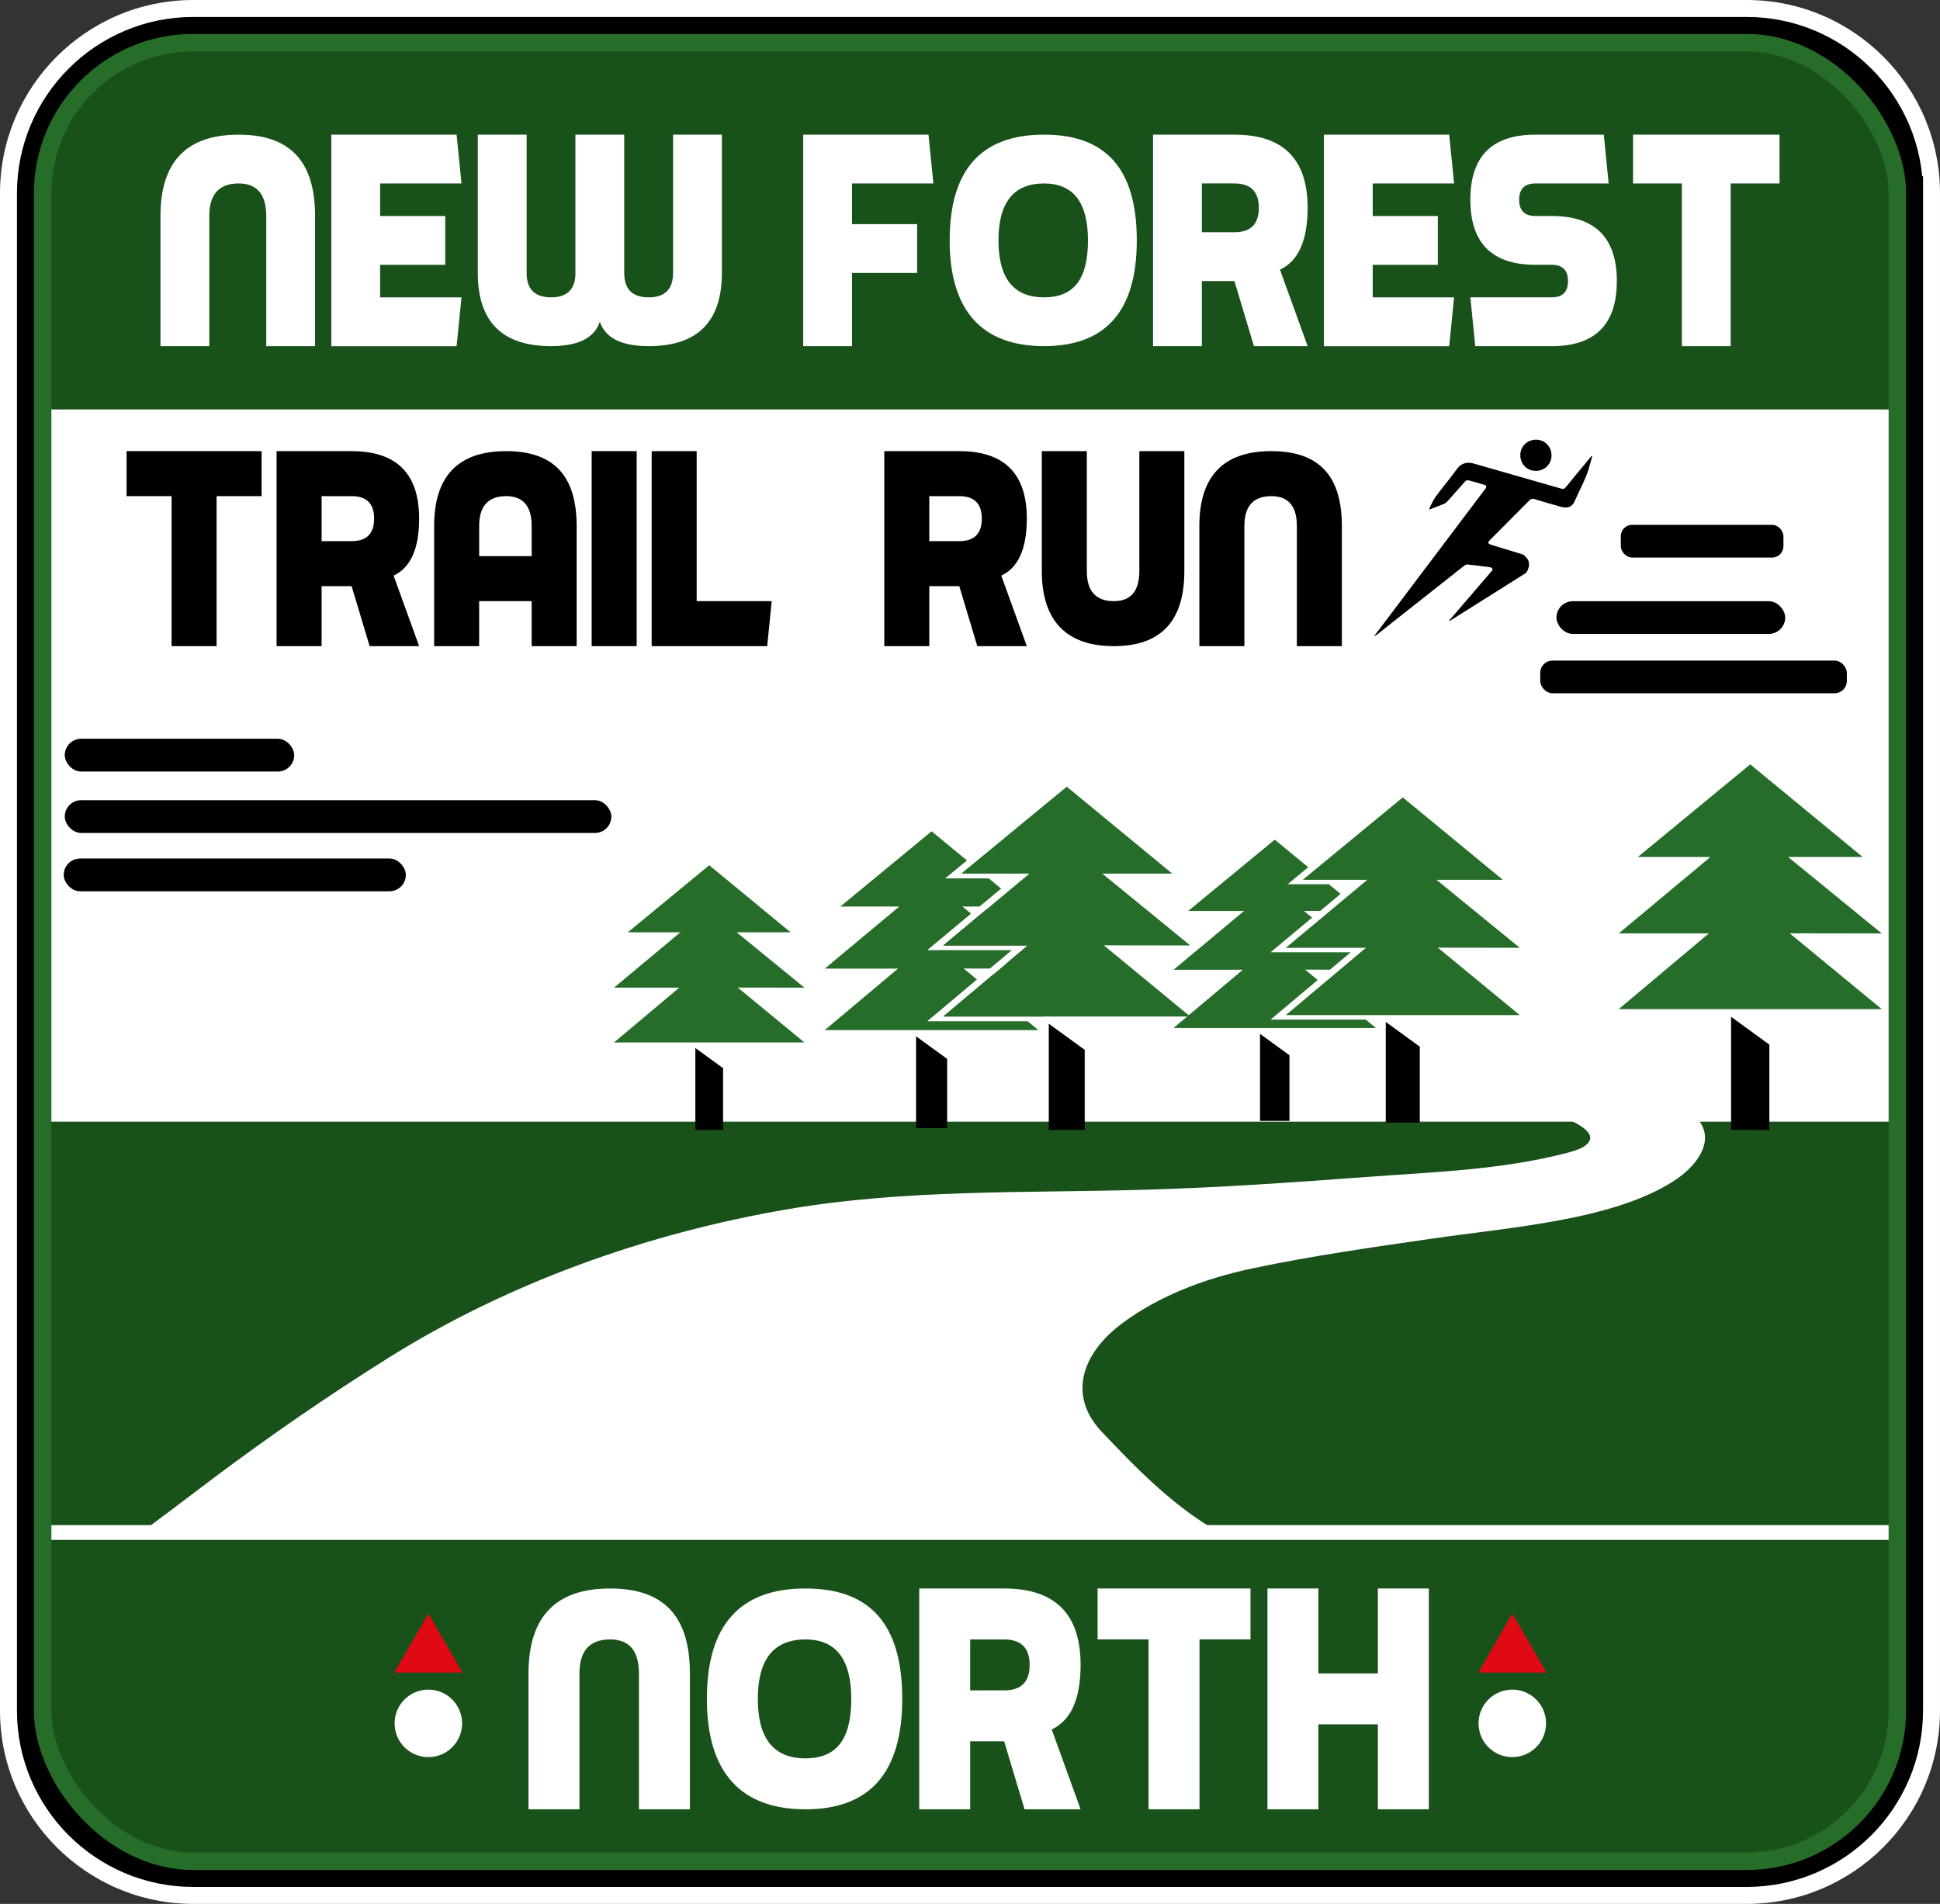 <?xml version="1.0" encoding="UTF-8"?>
<svg id="Layer_2" xmlns="http://www.w3.org/2000/svg" xmlns:xlink="http://www.w3.org/1999/xlink" viewBox="0 0 915.5 898.6">
  <rect x="0" y="0" width="915.5" height="898.6" fill="#333333" stroke="none"/>
  <defs>
    <clipPath id="clippath">
      <rect x="20.13" y="21.52" width="875.25" height="858.35" rx="71.07" ry="71.07" style="fill: none;"/>
    </clipPath>
    <clipPath id="clippath-1">
      <rect x="57.53" y="525.27" width="778.56" height="200.35" style="fill: none;"/>
    </clipPath>
  </defs>
  <g id="Layer_1-2" data-name="Layer_1">
    <g>
      <g>
        <rect x="4" y="4" width="907.5" height="890.6" rx="87.2" ry="87.2" style="fill: #fff;"/>
        <path d="M824.3,8c45.88,0,83.2,37.32,83.2,83.2v716.2c0,45.88-37.32,83.2-83.2,83.2H91.2c-45.88,0-83.2-37.32-83.2-83.2V91.2C8,45.32,45.32,8,91.2,8h733.1M824.3,0H91.2C40.91,0,0,40.91,0,91.2v716.2c0,50.29,40.91,91.2,91.2,91.2h733.1c50.29,0,91.2-40.91,91.2-91.2V91.2c0-50.29-40.91-91.2-91.2-91.2h0Z" style="fill: #fff;"/>
      </g>
      <path d="M899.5,91.2v716.2c0,41.47-33.73,75.2-75.2,75.2H91.2c-41.47,0-75.2-33.73-75.2-75.2V91.2C16,49.74,49.73,16,91.2,16h733.1c41.47,0,75.2,33.74,75.2,75.2Z" style="fill: none; stroke: #000; stroke-miterlimit: 10; stroke-width: 16px;"/>
    </g>
    <g style="clip-path: url(#clippath);">
      <rect x="-13.92" y="529.41" width="927.39" height="358.81" style="fill: #19511b;"/>
      <g>
        <path d="M301.52,789.82c0-10.69-4.54-16.03-13.63-16.03-9.62,0-14.43,5.34-14.43,16.03v64.13h-24.05v-64.13c0-26.72,12.83-40.08,38.48-40.08s37.68,13.36,37.68,40.08v64.13h-24.05v-64.13Z" style="fill: #fff;"/>
        <path d="M425.77,801.85c0,34.74-15.23,52.11-45.69,52.11s-46.5-17.37-46.5-52.11,15.5-52.11,46.5-52.11,45.69,17.37,45.69,52.11ZM380.08,773.79c-14.96,0-22.45,9.35-22.45,28.06s7.48,28.06,22.45,28.06,21.64-9.35,21.64-28.06-7.21-28.06-21.64-28.06Z" style="fill: #fff;"/>
        <path d="M473.87,749.74c24.05,0,36.07,12.03,36.07,36.07,0,16.03-4.54,26.19-13.63,30.46l13.63,37.68h-26.45l-9.62-32.07h-16.03v32.07h-24.05v-104.21h40.08ZM457.84,797.84h16.03c8.02,0,12.02-4.01,12.02-12.02s-4.01-12.02-12.02-12.02h-16.03v24.05Z" style="fill: #fff;"/>
        <path d="M590.11,749.74v24.05h-24.05v80.16h-24.05v-80.16h-24.05v-24.05h72.15Z" style="fill: #fff;"/>
        <path d="M622.17,789.82h28.06v-40.08h24.05v104.21h-24.05v-40.08h-28.06v40.08h-24.05v-104.21h24.05v40.08Z" style="fill: #fff;"/>
      </g>
      <g>
        <circle cx="202.14" cy="813.4" r="15.93" style="fill: #fff;"/>
        <polygon points="202.17 761.58 186.09 789.42 218.24 789.42 202.17 761.58 186.09 789.42 218.24 789.42 202.17 761.58" style="fill: #e00a14;"/>
      </g>
      <g>
        <circle cx="713.66" cy="813.4" r="15.93" style="fill: #fff;"/>
        <polygon points="713.68 761.58 697.61 789.42 729.75 789.42 713.68 761.58 697.61 789.42 729.75 789.42 713.68 761.58" style="fill: #e00a14;"/>
      </g>
      <line x1="20.82" y1="723.32" x2="918.2" y2="723.32" style="fill: none; stroke: #fff; stroke-miterlimit: 10; stroke-width: 7px;"/>
      <g style="clip-path: url(#clippath-1);">
        <path d="M789.33,557.76c-28.79,18.14-75.58,21.37-113.91,26.9-28.32,4.1-56.75,8.15-84.23,13.96-23.9,5.02-45.28,13.66-61.98,26.23-19.02,14.35-25.26,34.14-9.21,51.01,17.49,18.38,39.08,41.26,66.73,53,0,0-533.74-1.05-533.77-1.05,4.65-.02,15.07-5.6,18.15-7.87,10.18-7.48,20.11-15.18,30.2-22.73,26.33-19.7,53.51-38.47,81.85-56.24,55.26-34.65,120.65-58.76,189.53-70.4,54.31-9.18,110.28-7.49,165.58-8.97,35.8-.96,71.46-3.49,107.08-6.12,31.7-2.34,63.04-3.34,93.43-11.15,4.12-1.06,8.45-2.32,10.61-4.79,7.79-8.9-29.47-17.71-36.72-22.19-16.6-10.22-18.63-24.53,18.75-37.22,15.2-5.17,39.42-8.54,63.23-10.73l34.79-.27c-20.88,3.81-32.66,12.46-51.39,18.13-6.61,2.01-13.63,4.51-16.02,8.95-3.44,6.46,4.69,13.51,13.56,17.8,8.9,4.26,19.52,7.61,25.15,13.72,9.14,9.91.75,22.39-11.43,30.04Z" style="fill: #fff;"/>
      </g>
      <rect x="-13.92" y="-.03" width="927.39" height="193.29" style="fill: #19511b;"/>
    </g>
    <g>
      <rect x="30.08" y="405.19" width="161.45" height="15.48" rx="7.74" ry="7.74" transform="translate(221.6 825.87) rotate(180)"/>
      <rect x="30.57" y="377.67" width="257.92" height="15.48" rx="7.74" ry="7.74" transform="translate(319.06 770.82) rotate(180)"/>
      <rect x="30.57" y="348.67" width="108.28" height="15.48" rx="7.74" ry="7.74" transform="translate(169.41 712.83) rotate(180)"/>
    </g>
    <rect x="764.87" y="247.71" width="76.74" height="15.43" rx="5.33" ry="5.33"/>
    <rect x="726.85" y="311.78" width="144.69" height="15.43" rx="5.79" ry="5.79"/>
    <rect x="734.5" y="283.76" width="107.95" height="15.43" rx="7.72" ry="7.72"/>
    <g>
      <path d="M125.64,101.95c0-10.24-4.35-15.36-13.05-15.36-9.21,0-13.82,5.12-13.82,15.36v61.43h-23.04v-61.43c0-25.6,12.29-38.39,36.86-38.39s36.09,12.8,36.09,38.39v61.43h-23.04v-61.43Z" style="fill: #fff;"/>
      <path d="M215.48,63.55l2.3,23.04h-38.39v15.36h30.72v23.04h-30.72v15.36h38.39l-2.3,23.04h-59.13V63.55h59.13Z" style="fill: #fff;"/>
      <path d="M271.54,128.82V63.55h23.04v65.27c0,7.68,3.84,11.52,11.52,11.52s11.52-3.84,11.52-11.52V63.55h23.04v65.27c0,23.04-11.52,34.55-34.55,34.55-12.8,0-20.48-3.84-23.04-11.52-2.56,7.68-10.24,11.52-23.04,11.52-23.04,0-34.55-11.52-34.55-34.55V63.55h23.04v65.27c0,7.68,3.84,11.52,11.52,11.52s11.52-3.84,11.52-11.52Z" style="fill: #fff;"/>
      <path d="M438.17,63.55l2.3,23.04h-38.39v19.2h30.72v23.04h-30.72v34.55h-23.04V63.55h59.13Z" style="fill: #fff;"/>
      <path d="M536.46,113.46c0,33.28-14.59,49.91-43.77,49.91s-44.54-16.64-44.54-49.91,14.85-49.91,44.54-49.91,43.77,16.64,43.77,49.91ZM492.69,86.59c-14.33,0-21.5,8.96-21.5,26.88s7.17,26.88,21.5,26.88,20.73-8.96,20.73-26.88-6.91-26.88-20.73-26.88Z" style="fill: #fff;"/>
      <path d="M582.53,63.55c23.04,0,34.55,11.52,34.55,34.55,0,15.36-4.35,25.08-13.05,29.18l13.05,36.09h-25.34l-9.21-30.72h-15.36v30.72h-23.04V63.55h38.39ZM567.17,109.62h15.36c7.68,0,11.52-3.84,11.52-11.52s-3.84-11.52-11.52-11.52h-15.36v23.04Z" style="fill: #fff;"/>
      <path d="M683.89,63.55l2.3,23.04h-38.39v15.36h30.72v23.04h-30.72v15.36h38.39l-2.3,23.04h-59.13V63.55h59.13Z" style="fill: #fff;"/>
      <path d="M696.18,163.38l-2.3-23.04h38.39c5.12,0,7.68-2.56,7.68-7.68s-2.56-7.68-7.68-7.68h-7.68c-20.48,0-30.72-10.24-30.72-30.72s10.24-30.71,30.72-30.71h32.25l2.3,23.04h-34.55c-5.12,0-7.68,2.56-7.68,7.68s2.56,7.68,7.68,7.68h7.68c20.48,0,30.72,10.24,30.72,30.71s-10.24,30.72-30.72,30.72h-36.09Z" style="fill: #fff;"/>
      <path d="M839.77,63.55v23.04h-23.04v76.79h-23.04v-76.79h-23.04v-23.04h69.11Z" style="fill: #fff;"/>
    </g>
    <g>
      <g>
        <path d="M123.45,212.93v21.24h-21.24v70.8h-21.24v-70.8h-21.24v-21.24h63.72Z"/>
        <path d="M165.93,212.93c21.24,0,31.86,10.62,31.86,31.86,0,14.16-4.01,23.13-12.04,26.9l12.04,33.28h-23.36l-8.5-28.32h-14.16v28.32h-21.24v-92.04h35.4ZM151.77,255.41h14.16c7.08,0,10.62-3.54,10.62-10.62s-3.54-10.62-10.62-10.62h-14.16v21.24Z"/>
        <path d="M272.13,248.33v56.64h-21.24v-21.24h-24.78v21.24h-21.24v-56.64c0-23.6,11.33-35.4,33.98-35.4s33.28,11.8,33.28,35.4ZM238.86,234.17c-8.5,0-12.74,4.72-12.74,14.16v14.16h24.78v-14.16c0-9.44-4.01-14.16-12.04-14.16Z"/>
        <path d="M300.45,212.93v92.04h-21.24v-92.04h21.24Z"/>
        <path d="M307.53,304.97v-92.04h21.24v70.8h35.4l-2.12,21.24h-54.52Z"/>
      </g>
      <g>
        <path d="M452.7,212.93c21.24,0,31.86,10.62,31.86,31.86,0,14.16-4.01,23.13-12.04,26.9l12.04,33.28h-23.36l-8.5-28.32h-14.16v28.32h-21.24v-92.04h35.4ZM438.54,255.41h14.16c7.08,0,10.62-3.54,10.62-10.62s-3.54-10.62-10.62-10.62h-14.16v21.24Z"/>
        <path d="M537.66,212.93h21.24v56.64c0,23.6-11.09,35.4-33.28,35.4s-33.98-11.8-33.98-35.4v-56.64h21.24v56.64c0,9.44,4.25,14.16,12.74,14.16,8.02,0,12.04-4.72,12.04-14.16v-56.64Z"/>
        <path d="M612,248.33c0-9.44-4.01-14.16-12.04-14.16-8.5,0-12.74,4.72-12.74,14.16v56.64h-21.24v-56.64c0-23.6,11.33-35.4,33.98-35.4s33.28,11.8,33.28,35.4v56.64h-21.24v-56.64Z"/>
      </g>
    </g>
    <g>
      <g>
        <polygon points="586.51 457.7 553.81 485.18 649.3 485.18 644.51 481.23 599.6 481.23 621.83 462.55 615.89 457.65 627.63 457.67 637.41 449.45 599.6 449.45 619.19 433.11 615.31 429.94 622.99 429.94 632.62 421.91 627.09 417.35 607.62 417.35 617.36 409.32 601.56 396.3 560.75 429.94 587.1 429.94 553.81 457.7 586.51 457.7" style="fill: #266d2a;"/>
        <polygon points="594.61 529.03 608.51 529.03 608.51 498.07 594.61 487.96 594.61 529.03"/>
        <polygon points="629.01 460.44 606.78 479.12 717.19 479.12 678.55 447.28 717.19 447.34 677.88 415.24 709.17 415.24 661.98 376.35 624.54 407.21 614.8 415.24 645.26 415.24 639.8 419.8 630.17 427.83 626.37 431 606.78 447.34 644.59 447.34 634.81 455.56 629.01 460.44" style="fill: #266d2a;"/>
        <polygon points="653.95 529.82 670.02 529.82 670.02 494.02 653.95 482.33 653.95 529.82"/>
        <polygon points="788.87 455.29 763.88 476.3 888.01 476.3 844.58 440.51 888.01 440.57 843.82 404.48 878.99 404.48 825.95 360.76 783.85 395.46 772.9 404.48 807.15 404.48 801.01 409.61 790.18 418.63 785.91 422.2 763.88 440.57 806.39 440.57 795.4 449.81 788.87 455.29" style="fill: #266d2a;"/>
        <polygon points="816.91 533.3 834.98 533.3 834.98 493.05 816.91 479.91 816.91 533.3"/>
        <polygon points="307.84 476.82 289.75 492.03 379.62 492.03 348.17 466.11 379.62 466.16 347.63 440.03 373.09 440.03 334.69 408.37 304.2 433.5 296.27 440.03 321.07 440.03 316.63 443.74 308.79 450.27 305.7 452.86 289.75 466.16 320.53 466.16 312.57 472.85 307.84 476.82" style="fill: #266d2a;"/>
        <polygon points="328.14 533.3 341.23 533.3 341.23 504.16 328.14 494.64 328.14 533.3"/>
      </g>
      <g>
        <polygon points="423.75 457.17 389.23 486.18 490.02 486.18 484.96 482.01 437.56 482.01 461.02 462.29 454.76 457.12 467.15 457.14 477.47 448.46 437.56 448.46 458.24 431.21 454.14 427.87 462.25 427.87 472.42 419.39 466.58 414.58 446.02 414.58 456.31 406.11 439.63 392.36 396.56 427.87 424.37 427.87 389.23 457.17 423.75 457.17" style="fill: #266d2a;"/>
        <polygon points="468.6 460.06 445.14 479.78 492.54 479.78 468.6 460.06"/>
        <polygon points="474.73 454.91 497.6 454.94 465.82 428.99 445.14 446.23 485.05 446.23 474.73 454.91"/>
        <polygon points="432.29 532.46 446.97 532.46 446.97 499.78 432.29 489.11 432.29 532.46"/>
        <polygon points="468.6 460.06 445.14 479.78 561.68 479.78 520.9 446.18 561.68 446.23 520.19 412.35 553.22 412.35 503.41 371.3 463.88 403.88 453.6 412.35 485.76 412.35 480 417.16 469.83 425.64 465.82 428.99 445.14 446.23 485.05 446.23 474.73 454.91 468.6 460.06" style="fill: #266d2a;"/>
        <polygon points="494.93 533.3 511.89 533.3 511.89 495.51 494.93 483.17 494.93 533.3"/>
      </g>
    </g>
    <rect x="20.13" y="20.13" width="875.25" height="858.35" rx="71.07" ry="71.07" style="fill: none; stroke: #266d2a; stroke-miterlimit: 10; stroke-width: 8.25px;"/>
    <g>
      <path d="M683.78,293c2.31-2.69,4.62-5.38,6.93-8.07,4.43-5.14,8.87-10.28,13.27-15.44.23-.27.4-.8.28-1.09-.12-.3-.59-.59-.95-.64-3.59-.49-7.17-.96-10.77-1.34-.5-.05-1.14.26-1.57.59-9.33,7.34-18.64,14.7-27.95,22.06-4.48,3.54-8.96,7.08-13.44,10.62-.31.25-.64.48-1.1.59.3-.41.59-.81.89-1.22,17.08-22.64,34.16-45.27,51.24-67.91.19-.25.39-.49.55-.76.41-.68.25-1.26-.5-1.49-2.63-.8-5.26-1.58-7.92-2.26-.39-.1-1.06.3-1.38.65-2.85,3.15-5.63,6.36-8.47,9.51-.4.44-.95.82-1.5,1.04-2.21.9-4.45,1.73-6.68,2.59-.09-.09-.18-.17-.27-.26,1-1.91,1.79-3.98,3.05-5.7,3.31-4.52,6.95-8.8,10.23-13.34,1.95-2.69,4.95-3.13,7.57-2.39,13.81,3.95,27.61,7.9,41.41,11.87.96.28,1.54.18,2.22-.66,3.78-4.68,7.64-9.3,11.48-13.94.24-.29.46-.59.71-.92.18.26.26.32.25.36-.91,3.06-1.6,6.2-2.79,9.14-1.65,4.09-3.76,7.99-5.5,12.04-1.18,2.74-3.58,3.35-5.99,2.69-4.4-1.19-8.76-2.49-13.12-3.8-.89-.27-1.48-.1-2.13.55-6.22,6.28-12.47,12.54-18.71,18.81-1.14,1.14-.98,1.77.57,2.25,4.85,1.49,9.7,3,14.56,4.45.9.27,1.4.84,2,1.5,1.9,2.1,1.51,4.28.45,6.52-.18.38-.5.77-.85.99-11.74,7.41-23.49,14.81-35.24,22.2-.22.14-.46.25-.69.37-.05-.06-.09-.12-.14-.18"/>
      <path d="M724.74,222.24c-4.16-.03-7.33-3.27-7.3-7.47.02-4.11,3.31-7.28,7.53-7.25,4.04.03,7.22,3.33,7.2,7.48-.02,4.08-3.29,7.27-7.42,7.25"/>
    </g>
  </g>
</svg>